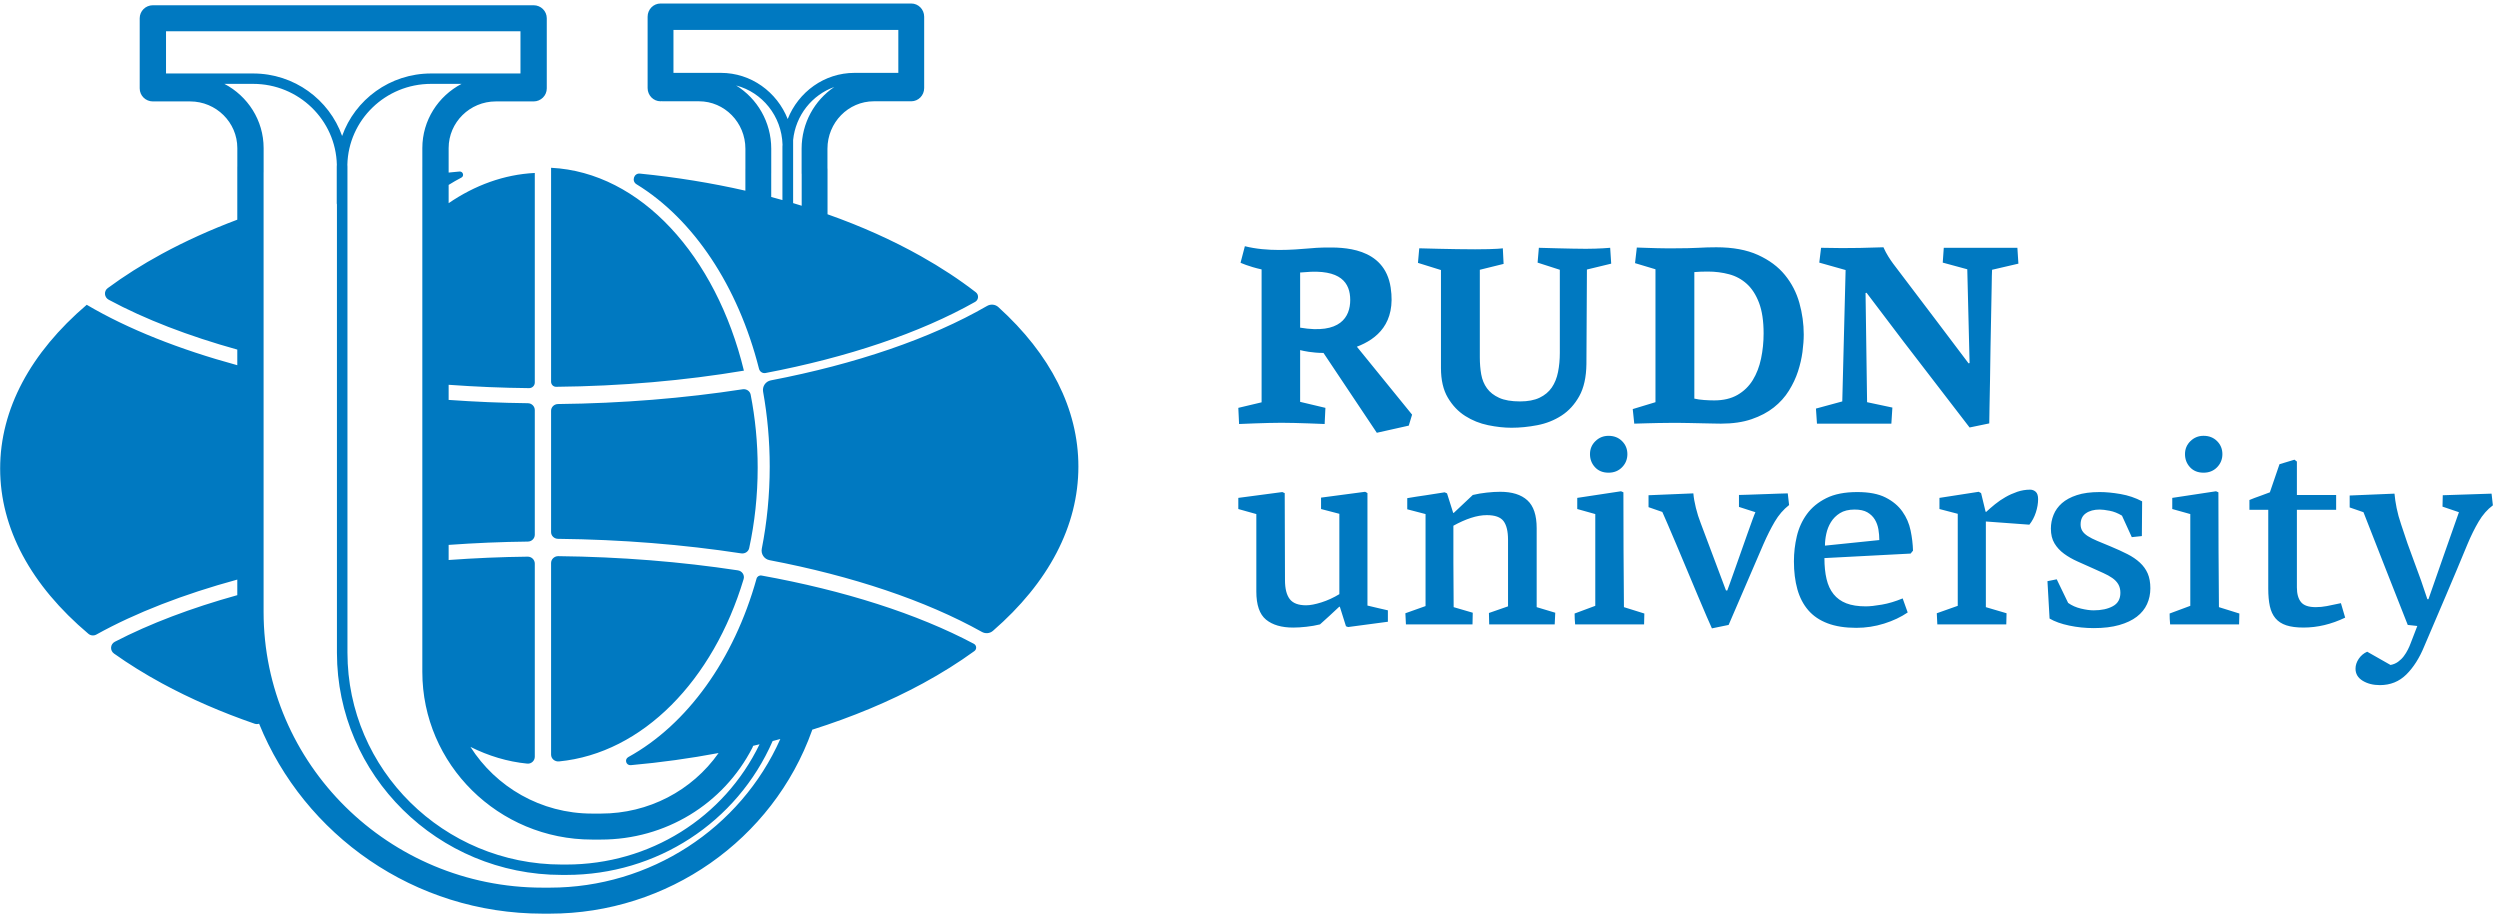 <?xml version="1.0" encoding="UTF-8"?> <svg xmlns="http://www.w3.org/2000/svg" width="169" height="62" viewBox="0 0 169 62" fill="none"> <path fill-rule="evenodd" clip-rule="evenodd" d="M43.025 12.454C46.87 14.807 49.894 19.333 51.309 24.929C51.359 25.127 51.55 25.253 51.746 25.216C57.279 24.162 62.174 22.52 65.921 20.406C66.16 20.271 66.184 19.926 65.966 19.758C64.855 18.899 63.618 18.084 62.262 17.322C60.324 16.232 58.203 15.284 55.941 14.485V11.425C55.941 11.418 55.941 11.411 55.94 11.405L55.938 11.395L55.937 11.385C55.937 11.381 55.936 11.377 55.936 11.372V10.053C55.936 8.285 57.343 6.847 59.073 6.847H61.527C61.534 6.847 61.541 6.846 61.548 6.845C61.553 6.844 61.558 6.843 61.564 6.843C61.569 6.843 61.575 6.844 61.581 6.845L61.59 6.846C61.594 6.846 61.597 6.847 61.601 6.847C62.084 6.847 62.474 6.447 62.474 5.953V1.13C62.474 0.637 62.084 0.237 61.601 0.237H44.653C44.17 0.237 43.779 0.637 43.779 1.13V5.953C43.779 6.447 44.17 6.847 44.653 6.847C44.669 6.847 44.684 6.844 44.7 6.842C44.708 6.841 44.717 6.84 44.725 6.839C44.733 6.84 44.741 6.841 44.749 6.842C44.765 6.844 44.781 6.847 44.798 6.847H47.253C48.982 6.847 50.389 8.285 50.389 10.053V11.418C50.389 11.42 50.388 11.422 50.388 11.425V12.89C48.096 12.368 45.71 11.979 43.256 11.735C42.853 11.695 42.678 12.242 43.025 12.454ZM54.189 10.053V11.715C54.189 11.725 54.19 11.734 54.191 11.744V11.744L54.192 11.752C54.193 11.757 54.193 11.762 54.194 11.767V13.909L54.082 13.874L54.082 13.874C53.926 13.825 53.771 13.777 53.615 13.73V9.464C53.784 7.796 54.898 6.415 56.397 5.881C55.069 6.775 54.189 8.31 54.189 10.053ZM60.727 2.023V4.926H57.765C55.722 4.926 53.971 6.22 53.249 8.047C52.526 6.22 50.775 4.926 48.732 4.926H45.526V2.023H60.727ZM52.135 11.722L52.135 11.72C52.136 11.718 52.136 11.716 52.136 11.715V10.053C52.136 8.239 51.181 6.652 49.761 5.778C51.525 6.237 52.84 7.844 52.899 9.774C52.899 9.793 52.897 9.812 52.896 9.832L52.896 9.832C52.894 9.857 52.892 9.882 52.892 9.908V13.525L52.829 13.507C52.599 13.442 52.368 13.377 52.135 13.316V11.722ZM37.791 51.472C43.448 50.92 48.222 45.977 50.27 39.143C50.349 38.876 50.166 38.599 49.882 38.556C46.04 37.972 41.942 37.642 37.74 37.596C37.473 37.593 37.253 37.803 37.253 38.062V51.011C37.253 51.289 37.505 51.5 37.791 51.472ZM50.288 25.056C46.292 25.727 42 26.105 37.593 26.148C37.407 26.15 37.253 25.996 37.253 25.807V11.342C43.3 11.644 48.402 17.292 50.288 25.056ZM65.834 43.521C62.01 41.49 57.057 39.915 51.479 38.906C51.328 38.879 51.182 38.971 51.142 39.116C49.615 44.593 46.454 48.98 42.474 51.178C42.193 51.333 42.322 51.754 42.642 51.725C44.669 51.544 46.652 51.267 48.577 50.905C46.778 53.458 43.839 54.998 40.626 54.998H40.022C36.56 54.998 33.518 53.194 31.803 50.49C33.016 51.097 34.303 51.49 35.643 51.621C35.916 51.648 36.152 51.427 36.152 51.155V38.1C36.152 37.839 35.935 37.627 35.671 37.63C33.866 37.65 32.083 37.729 30.328 37.856V36.835C32.087 36.708 33.876 36.631 35.684 36.611C35.943 36.608 36.152 36.402 36.152 36.146V27.722C36.152 27.466 35.943 27.26 35.684 27.257C33.876 27.237 32.087 27.16 30.328 27.034V26.012C32.112 26.141 33.927 26.22 35.764 26.238C35.977 26.241 36.152 26.069 36.152 25.859V11.692C34.067 11.796 32.097 12.524 30.328 13.735V12.5C30.61 12.324 30.897 12.158 31.188 12.007C31.401 11.895 31.301 11.574 31.061 11.595C30.911 11.607 30.762 11.623 30.613 11.638C30.518 11.648 30.423 11.657 30.328 11.666V11.65C30.328 11.649 30.328 11.648 30.328 11.647L30.328 11.644V10.01C30.328 8.271 31.76 6.856 33.52 6.856H36.019C36.023 6.856 36.027 6.855 36.032 6.855L36.039 6.854C36.041 6.853 36.043 6.853 36.046 6.853C36.05 6.853 36.055 6.854 36.059 6.855C36.063 6.855 36.068 6.856 36.073 6.856C36.564 6.856 36.962 6.462 36.962 5.977V1.233C36.962 0.748 36.564 0.355 36.073 0.355H10.333C9.842 0.355 9.444 0.748 9.444 1.233V5.977C9.444 6.462 9.842 6.856 10.333 6.856L10.336 6.856L10.338 6.856C10.34 6.855 10.341 6.855 10.343 6.855C10.345 6.855 10.346 6.855 10.348 6.856C10.349 6.856 10.351 6.856 10.353 6.856H12.851C14.611 6.856 16.043 8.271 16.043 10.01V11.259C16.043 11.261 16.042 11.264 16.042 11.267C16.041 11.27 16.041 11.273 16.041 11.275V14.851C14.239 15.528 12.533 16.298 10.948 17.159C9.61 17.886 8.386 18.662 7.281 19.478C7.005 19.682 7.045 20.1 7.348 20.262C9.809 21.588 12.757 22.719 16.041 23.632V24.688C12.118 23.618 8.647 22.244 5.869 20.607L5.867 20.605C5.866 20.604 5.865 20.603 5.864 20.602C2.054 23.856 0.01 27.668 0.01 31.676C0.01 35.722 2.093 39.569 5.976 42.845C6.126 42.972 6.342 42.992 6.515 42.895C9.178 41.418 12.415 40.169 16.041 39.18V40.233C12.94 41.095 10.139 42.152 7.764 43.382C7.449 43.546 7.419 43.976 7.709 44.182C8.699 44.885 9.779 45.557 10.948 46.193C12.872 47.238 14.973 48.15 17.212 48.923C17.317 48.959 17.421 48.954 17.515 48.923C20.561 56.438 28.002 61.763 36.683 61.763H37.17C45.12 61.763 52.241 56.789 54.891 49.387C54.893 49.381 54.895 49.375 54.896 49.369L54.898 49.361L54.9 49.352L54.9 49.352C54.901 49.344 54.903 49.336 54.906 49.328C57.605 48.474 60.123 47.427 62.394 46.193C63.656 45.507 64.814 44.778 65.868 44.013C66.042 43.887 66.024 43.621 65.834 43.521ZM28.55 10.01V11.268L28.549 11.272L28.549 11.275V45.419C28.549 51.67 33.696 56.755 40.022 56.755H40.626C44.972 56.755 48.894 54.375 50.863 50.543C50.883 50.504 50.897 50.464 50.91 50.424L50.912 50.418C51.004 50.396 51.094 50.374 51.185 50.352C51.239 50.339 51.292 50.326 51.346 50.313C48.943 55.281 43.917 58.443 38.279 58.443H37.979C29.989 58.443 23.488 52.02 23.488 44.125V13.752V11.292V11.266C23.488 11.242 23.487 11.219 23.485 11.196C23.484 11.177 23.482 11.157 23.482 11.137C23.552 8.111 26.06 5.67 29.139 5.67H31.201C29.626 6.495 28.55 8.13 28.55 10.01ZM35.184 2.112V4.967H29.139C26.36 4.967 23.997 6.736 23.127 9.192C22.256 6.736 19.893 4.967 17.114 4.967H11.223V2.112H35.184ZM37.17 60.005H36.683C26.282 60.005 17.819 51.644 17.819 41.366V11.661C17.819 11.658 17.82 11.655 17.82 11.652V11.652C17.82 11.649 17.821 11.646 17.821 11.644V10.01C17.821 8.13 16.745 6.495 15.17 5.67H17.114C20.193 5.67 22.701 8.111 22.771 11.137C22.77 11.158 22.769 11.177 22.767 11.197C22.766 11.22 22.764 11.243 22.764 11.266V13.752C22.764 13.767 22.768 13.781 22.772 13.795L22.774 13.803C22.775 13.807 22.776 13.812 22.777 13.817V44.125C22.777 52.407 29.597 59.145 37.979 59.145H38.279C44.389 59.145 49.818 55.607 52.231 50.095C52.405 50.05 52.578 50.003 52.75 49.956C50.056 56.015 43.946 60.005 37.17 60.005ZM66.725 20.683C66.969 20.541 67.278 20.569 67.488 20.759C71.013 23.95 72.899 27.653 72.899 31.54C72.899 35.56 70.884 39.383 67.123 42.645C66.915 42.826 66.617 42.852 66.377 42.718C62.575 40.593 57.617 38.937 52.018 37.867C51.658 37.798 51.426 37.449 51.498 37.088C51.846 35.319 52.033 33.459 52.033 31.54C52.033 29.796 51.876 28.102 51.586 26.48C51.522 26.123 51.752 25.782 52.107 25.713C57.841 24.61 62.899 22.892 66.725 20.683ZM37.723 36.425C42.007 36.471 46.187 36.809 50.105 37.408C50.355 37.446 50.593 37.292 50.644 37.055C51.018 35.328 51.219 33.504 51.219 31.617C51.219 29.91 51.052 28.255 50.744 26.676C50.696 26.434 50.455 26.276 50.202 26.315C46.255 26.923 42.042 27.267 37.723 27.313C37.463 27.316 37.253 27.517 37.253 27.766V35.972C37.253 36.221 37.463 36.422 37.723 36.425ZM83.71 27.571L83.762 28.663C83.762 28.663 85.605 28.58 86.628 28.58C87.651 28.58 89.546 28.663 89.546 28.663L89.598 27.571L87.889 27.165V23.667C88.115 23.725 88.711 23.857 89.469 23.859L93.073 29.256L95.233 28.772L95.457 28.03L91.725 23.438C93.077 22.923 94.375 21.859 94.01 19.441C93.593 16.675 90.714 16.717 89.606 16.734H89.606C89.531 16.735 89.465 16.736 89.407 16.736C89.181 16.736 88.866 16.762 88.489 16.793C87.359 16.887 85.675 17.027 84.153 16.644L83.861 17.762C83.861 17.762 84.4 18.016 85.284 18.213V27.197L83.71 27.571ZM91.275 20.281C91.275 21.425 90.604 22.612 87.889 22.149V18.421L87.958 18.417L87.958 18.417C88.028 18.413 88.098 18.409 88.17 18.402C90.645 18.171 91.275 19.125 91.275 20.281ZM112.809 28.588H113.621C113.725 28.588 113.909 28.591 114.174 28.596C114.419 28.602 114.677 28.607 114.947 28.612L114.948 28.612L115.012 28.614C115.306 28.62 115.582 28.625 115.841 28.631C116.101 28.637 116.265 28.639 116.334 28.639C117.129 28.639 117.82 28.539 118.407 28.337C118.995 28.136 119.496 27.871 119.911 27.542C120.325 27.214 120.666 26.837 120.93 26.41C121.195 25.984 121.4 25.55 121.544 25.106C121.688 24.663 121.789 24.224 121.847 23.793C121.904 23.361 121.933 22.966 121.933 22.609C121.933 21.895 121.835 21.187 121.639 20.483C121.443 19.781 121.118 19.15 120.662 18.591C120.208 18.033 119.6 17.58 118.84 17.235C118.079 16.889 117.14 16.716 116.023 16.716C115.815 16.716 115.611 16.72 115.409 16.725C115.208 16.732 115.001 16.74 114.787 16.752C114.574 16.763 114.338 16.771 114.079 16.777C113.819 16.783 113.529 16.786 113.206 16.786H112.584C112.4 16.786 112.213 16.783 112.023 16.777C111.833 16.771 111.631 16.765 111.418 16.759C111.205 16.754 110.948 16.746 110.649 16.734L110.528 17.788L111.91 18.203V27.188L110.373 27.654L110.476 28.639C110.798 28.628 111.09 28.62 111.349 28.614L111.433 28.612L111.433 28.612L111.433 28.612C111.662 28.607 111.881 28.602 112.091 28.596C112.327 28.591 112.567 28.588 112.809 28.588ZM114.537 18.393C114.663 18.381 114.806 18.373 114.967 18.366C115.128 18.361 115.289 18.358 115.449 18.358C115.954 18.358 116.433 18.419 116.887 18.54C117.34 18.66 117.739 18.877 118.083 19.188C118.427 19.499 118.703 19.925 118.909 20.466C119.116 21.008 119.22 21.699 119.22 22.54C119.22 23.127 119.162 23.695 119.047 24.242C118.932 24.789 118.746 25.273 118.488 25.693C118.229 26.114 117.885 26.448 117.455 26.696C117.024 26.944 116.499 27.067 115.88 27.067C115.673 27.067 115.447 27.058 115.2 27.041C114.953 27.024 114.732 26.993 114.537 26.946V18.393ZM107.276 18.22L107.242 24.613C107.23 25.501 107.069 26.224 106.758 26.782C106.446 27.341 106.046 27.779 105.557 28.095C105.066 28.412 104.522 28.628 103.924 28.743C103.324 28.858 102.743 28.916 102.178 28.916C101.683 28.916 101.156 28.858 100.597 28.743C100.038 28.628 99.523 28.421 99.051 28.121C98.578 27.822 98.187 27.41 97.876 26.886C97.564 26.362 97.409 25.691 97.409 24.873V18.255L95.854 17.771L95.941 16.785C95.941 16.785 98.229 16.853 99.719 16.853C101.209 16.853 101.591 16.785 101.591 16.785L101.643 17.84L100.036 18.237V24.164C100.036 24.567 100.067 24.948 100.13 25.305C100.193 25.662 100.323 25.976 100.518 26.247C100.713 26.517 100.989 26.733 101.344 26.894C101.7 27.056 102.171 27.136 102.757 27.136C103.286 27.136 103.725 27.053 104.075 26.886C104.425 26.719 104.701 26.488 104.902 26.195C105.103 25.901 105.243 25.553 105.323 25.149C105.404 24.746 105.444 24.314 105.444 23.853V18.237L103.941 17.753L104.027 16.751C104.027 16.751 106.314 16.819 107.208 16.819C108.102 16.819 108.848 16.751 108.848 16.751L108.917 17.823L107.276 18.22ZM149.875 31.587C149.636 31.831 149.332 31.954 148.961 31.954C148.578 31.954 148.274 31.831 148.047 31.587C147.819 31.341 147.706 31.045 147.706 30.698C147.706 30.352 147.828 30.06 148.073 29.82C148.318 29.581 148.614 29.461 148.961 29.461C149.332 29.461 149.636 29.581 149.875 29.82C150.114 30.06 150.234 30.352 150.234 30.698C150.234 31.045 150.114 31.341 149.875 31.587ZM107.483 30.698C107.483 30.352 107.605 30.059 107.851 29.82C108.095 29.581 108.391 29.462 108.738 29.462C109.109 29.462 109.413 29.581 109.652 29.82C109.891 30.059 110.011 30.352 110.011 30.698C110.011 31.046 109.891 31.341 109.652 31.586C109.413 31.831 109.109 31.954 108.738 31.954C108.355 31.954 108.051 31.831 107.824 31.586C107.596 31.341 107.483 31.046 107.483 30.698ZM92.44 40.936V33.335C92.369 33.287 92.316 33.257 92.279 33.245L89.303 33.639V34.41L90.54 34.733V40.165C90.147 40.405 89.743 40.589 89.327 40.721C88.91 40.852 88.565 40.918 88.292 40.918C87.769 40.918 87.4 40.778 87.186 40.497C86.971 40.216 86.865 39.789 86.865 39.215C86.865 38.223 86.862 37.24 86.856 36.266C86.85 35.292 86.847 34.315 86.847 33.335L86.684 33.263L83.71 33.657V34.41C83.912 34.47 84.116 34.527 84.319 34.581C84.522 34.634 84.725 34.691 84.928 34.751V39.986C84.928 40.894 85.147 41.528 85.583 41.886C86.019 42.245 86.631 42.424 87.42 42.424C87.683 42.424 87.979 42.406 88.308 42.37C88.636 42.335 88.945 42.281 89.231 42.209C89.649 41.838 90.086 41.438 90.54 41.008C90.552 41.02 90.564 41.026 90.576 41.026L90.988 42.335L91.132 42.388L93.821 42.03V41.259C93.582 41.2 93.349 41.145 93.122 41.098C92.894 41.05 92.668 40.996 92.44 40.936ZM103.879 35.701C103.879 34.829 103.67 34.201 103.249 33.819C102.83 33.436 102.218 33.245 101.415 33.245C101.139 33.245 100.837 33.262 100.507 33.299C100.177 33.334 99.862 33.388 99.562 33.46L98.267 34.679C98.256 34.679 98.249 34.676 98.249 34.67C98.249 34.664 98.244 34.66 98.232 34.66L97.819 33.352L97.658 33.28C97.24 33.352 96.819 33.418 96.394 33.478C95.97 33.538 95.548 33.603 95.13 33.675V34.428L96.367 34.751V40.971L95.004 41.456L95.041 42.208H99.541L99.558 41.42L98.267 41.043C98.256 39.92 98.249 38.916 98.249 38.032V35.539C98.656 35.313 99.05 35.136 99.433 35.011C99.815 34.886 100.174 34.823 100.508 34.823C101.058 34.823 101.435 34.957 101.638 35.225C101.841 35.494 101.943 35.916 101.943 36.489V40.989L100.652 41.438L100.67 42.208H105.098L105.135 41.42L103.879 41.043V35.701ZM109.751 37.162C109.744 35.877 109.742 34.583 109.742 33.28L109.58 33.209L106.622 33.657V34.41C106.822 34.47 107.025 34.527 107.232 34.58C107.438 34.634 107.641 34.691 107.841 34.751V40.954L106.443 41.474C106.443 41.605 106.445 41.728 106.452 41.841C106.457 41.955 106.466 42.077 106.479 42.209H111.14C111.14 42.077 111.142 41.955 111.149 41.841C111.155 41.728 111.158 41.605 111.158 41.474L109.778 41.043C109.765 39.741 109.757 38.447 109.751 37.162ZM119.399 33.4C119.685 33.39 119.958 33.38 120.217 33.37C120.533 33.359 120.746 33.352 120.853 33.352L120.943 34.141C120.56 34.44 120.238 34.814 119.975 35.261C119.712 35.709 119.455 36.221 119.204 36.795L116.855 42.245L115.726 42.478C115.666 42.358 115.55 42.095 115.377 41.689C115.203 41.283 115.003 40.811 114.775 40.273C114.549 39.735 114.307 39.158 114.049 38.542C113.792 37.927 113.55 37.351 113.323 36.813C113.096 36.275 112.896 35.806 112.722 35.405C112.549 35.005 112.433 34.739 112.373 34.608L111.441 34.284V33.478L114.471 33.352C114.494 33.639 114.551 33.965 114.641 34.329C114.73 34.694 114.842 35.044 114.973 35.378L116.676 39.914H116.765C116.789 39.855 116.849 39.69 116.945 39.422L117.024 39.199L117.025 39.197L117.026 39.194C117.103 38.977 117.19 38.733 117.286 38.462L117.707 37.27C117.856 36.845 117.997 36.448 118.128 36.077C118.26 35.707 118.373 35.39 118.469 35.127C118.565 34.865 118.63 34.697 118.666 34.625L117.554 34.267V33.46C117.662 33.46 117.874 33.454 118.191 33.442L118.354 33.436C118.623 33.426 118.906 33.416 119.204 33.406L119.397 33.4L119.399 33.4ZM128.602 34.58C128.327 34.191 127.948 33.875 127.463 33.63C126.98 33.385 126.343 33.263 125.554 33.263C124.706 33.263 124.006 33.4 123.457 33.675C122.907 33.95 122.47 34.309 122.148 34.751C121.825 35.193 121.598 35.692 121.466 36.248C121.335 36.803 121.269 37.368 121.269 37.942C121.269 38.647 121.347 39.277 121.502 39.834C121.658 40.389 121.903 40.861 122.238 41.25C122.572 41.638 123.009 41.934 123.546 42.137C124.084 42.34 124.729 42.442 125.483 42.442C126.128 42.442 126.755 42.346 127.365 42.155C127.975 41.964 128.506 41.712 128.96 41.403L128.62 40.452C128.129 40.656 127.66 40.796 127.213 40.873C126.765 40.951 126.403 40.99 126.128 40.99C125.602 40.99 125.162 40.921 124.81 40.784C124.457 40.646 124.171 40.44 123.95 40.165C123.729 39.89 123.57 39.55 123.475 39.143C123.379 38.737 123.331 38.264 123.331 37.727L129.157 37.422L129.319 37.224C129.307 36.783 129.254 36.328 129.157 35.863C129.062 35.396 128.877 34.969 128.602 34.58ZM123.367 36.885C123.367 36.633 123.396 36.368 123.457 36.086C123.516 35.806 123.62 35.542 123.77 35.297C123.92 35.053 124.123 34.849 124.38 34.688C124.637 34.527 124.969 34.446 125.375 34.446C125.733 34.446 126.021 34.509 126.236 34.634C126.451 34.76 126.618 34.921 126.737 35.118C126.857 35.315 126.937 35.536 126.98 35.782C127.021 36.026 127.042 36.269 127.042 36.508L123.367 36.885ZM136.368 33.245C136.65 33.149 136.939 33.101 137.238 33.101C137.382 33.101 137.507 33.149 137.615 33.245C137.722 33.341 137.776 33.508 137.776 33.746C137.776 34.033 137.724 34.332 137.623 34.643C137.522 34.954 137.375 35.229 137.185 35.468L134.244 35.253V41.044L135.643 41.456L135.625 42.209H130.963L130.927 41.456L132.344 40.954V34.733L131.107 34.41V33.657L133.76 33.245L133.922 33.334L134.226 34.589L134.262 34.607C134.441 34.44 134.642 34.267 134.863 34.087C135.084 33.908 135.32 33.746 135.571 33.604C135.822 33.46 136.088 33.341 136.368 33.245ZM144.656 38.032C144.423 37.816 144.142 37.625 143.813 37.458C143.484 37.291 143.105 37.117 142.675 36.938C142.328 36.794 142.026 36.669 141.769 36.562C141.512 36.454 141.3 36.346 141.133 36.239C140.966 36.131 140.843 36.014 140.765 35.889C140.687 35.764 140.649 35.618 140.649 35.45C140.649 35.115 140.768 34.864 141.007 34.697C141.246 34.53 141.557 34.446 141.94 34.446C142.107 34.446 142.331 34.472 142.612 34.527C142.892 34.58 143.171 34.691 143.446 34.858L144.109 36.311L144.79 36.239C144.79 35.844 144.793 35.453 144.799 35.064C144.805 34.676 144.808 34.285 144.808 33.89C144.354 33.651 143.867 33.487 143.347 33.397C142.827 33.307 142.358 33.263 141.94 33.263C141.33 33.263 140.816 33.331 140.398 33.469C139.979 33.606 139.642 33.789 139.385 34.015C139.128 34.243 138.939 34.506 138.82 34.804C138.7 35.103 138.64 35.414 138.64 35.737C138.64 36.131 138.721 36.462 138.883 36.732C139.044 37.001 139.259 37.234 139.528 37.431C139.797 37.628 140.099 37.801 140.433 37.951L140.652 38.049L140.851 38.138L140.856 38.14L140.856 38.14C141.054 38.229 141.254 38.318 141.456 38.408C141.719 38.528 141.963 38.638 142.191 38.74C142.418 38.841 142.618 38.952 142.791 39.072C142.964 39.191 143.099 39.332 143.194 39.492C143.29 39.654 143.338 39.849 143.338 40.075C143.338 40.494 143.168 40.796 142.827 40.98C142.487 41.166 142.053 41.259 141.527 41.259C141.288 41.259 141.004 41.22 140.676 41.142C140.347 41.064 140.057 40.936 139.806 40.757L139.035 39.161C138.939 39.186 138.835 39.206 138.721 39.224C138.608 39.242 138.503 39.263 138.408 39.287L138.551 41.814C138.898 42.018 139.34 42.176 139.878 42.289C140.416 42.403 140.972 42.46 141.545 42.46C142.202 42.46 142.773 42.391 143.257 42.254C143.742 42.116 144.138 41.928 144.449 41.689C144.76 41.45 144.99 41.166 145.14 40.837C145.289 40.509 145.364 40.153 145.364 39.77C145.364 39.376 145.304 39.042 145.185 38.767C145.065 38.492 144.888 38.246 144.656 38.032ZM149.973 37.162C149.967 35.877 149.964 34.583 149.964 33.28L149.803 33.209L146.845 33.657V34.41C147.045 34.47 147.248 34.527 147.454 34.58C147.661 34.634 147.864 34.691 148.064 34.751V40.954L146.666 41.474C146.666 41.605 146.668 41.728 146.674 41.841C146.68 41.955 146.689 42.077 146.701 42.209H151.362C151.362 42.077 151.366 41.955 151.372 41.841C151.377 41.728 151.381 41.605 151.381 41.474L150 41.043C149.988 39.741 149.979 38.447 149.973 37.162ZM157.295 40.971C157.547 40.924 157.864 40.859 158.246 40.774C158.294 40.942 158.341 41.105 158.39 41.264C158.437 41.424 158.485 41.587 158.533 41.752C157.601 42.2 156.662 42.423 155.718 42.423C155.25 42.423 154.862 42.373 154.555 42.272C154.247 42.17 154.003 42.012 153.822 41.797C153.641 41.582 153.515 41.31 153.442 40.981C153.37 40.652 153.334 40.255 153.334 39.789V34.464H152.061V33.8C152.287 33.705 152.515 33.618 152.742 33.541C152.969 33.462 153.203 33.376 153.443 33.281L154.094 31.38L155.107 31.075C155.131 31.099 155.158 31.12 155.188 31.138C155.218 31.156 155.246 31.177 155.27 31.201V33.46H157.923V34.464H155.27V39.713C155.27 40.145 155.363 40.474 155.548 40.702C155.733 40.93 156.065 41.043 156.543 41.043C156.794 41.043 157.045 41.02 157.295 40.971ZM168.474 33.765C168.456 33.634 168.441 33.501 168.43 33.37L165.131 33.478C165.131 33.609 165.128 33.738 165.122 33.863C165.116 33.989 165.113 34.117 165.113 34.248L166.224 34.625C165.878 35.606 165.534 36.583 165.193 37.556L164.619 39.2L164.163 40.506H164.091C163.816 39.657 163.52 38.818 163.203 37.986C162.887 37.156 162.591 36.31 162.316 35.45C162.184 35.068 162.083 34.697 162.011 34.339C161.939 33.98 161.892 33.657 161.868 33.37L158.838 33.496V34.303L159.771 34.625C160.272 35.904 160.772 37.177 161.267 38.444C161.763 39.711 162.263 40.978 162.764 42.245L163.41 42.316L162.961 43.482C162.914 43.614 162.851 43.757 162.773 43.912C162.696 44.067 162.603 44.217 162.496 44.36C162.388 44.504 162.259 44.629 162.11 44.737C161.961 44.845 161.79 44.916 161.599 44.952L160.021 44.055C159.782 44.163 159.591 44.325 159.448 44.54C159.304 44.755 159.233 44.975 159.233 45.203C159.233 45.55 159.393 45.821 159.716 46.019C160.039 46.216 160.427 46.314 160.882 46.314C161.587 46.314 162.181 46.076 162.666 45.598C163.15 45.119 163.553 44.485 163.876 43.697C164.366 42.55 164.856 41.402 165.346 40.255C165.835 39.107 166.32 37.954 166.798 36.795C167.037 36.221 167.291 35.707 167.56 35.253C167.829 34.799 168.149 34.434 168.519 34.16C168.508 34.028 168.492 33.897 168.474 33.765ZM122.827 28.64L122.758 27.62L124.538 27.136L124.763 18.254L122.983 17.753L123.104 16.751C124.117 16.774 124.99 16.777 125.722 16.76C126.453 16.742 126.986 16.728 127.32 16.716C127.424 16.947 127.533 17.155 127.649 17.339C127.764 17.523 127.873 17.684 127.977 17.823L130.949 21.745L133.075 24.562L133.144 24.544L132.988 18.203L131.329 17.753L131.399 16.751H136.375L136.444 17.823L134.664 18.237C134.653 18.433 134.644 18.796 134.638 19.326C134.632 19.856 134.621 20.475 134.603 21.183C134.586 21.892 134.572 22.641 134.56 23.429C134.549 24.219 134.537 24.965 134.526 25.667C134.515 26.37 134.502 26.989 134.491 27.525C134.48 28.061 134.474 28.426 134.474 28.622L133.144 28.898L128.668 23.076L126.18 19.792L126.111 19.809L126.215 27.188L127.925 27.551L127.856 28.64H122.827Z" fill="#0079C1"></path> </svg> 